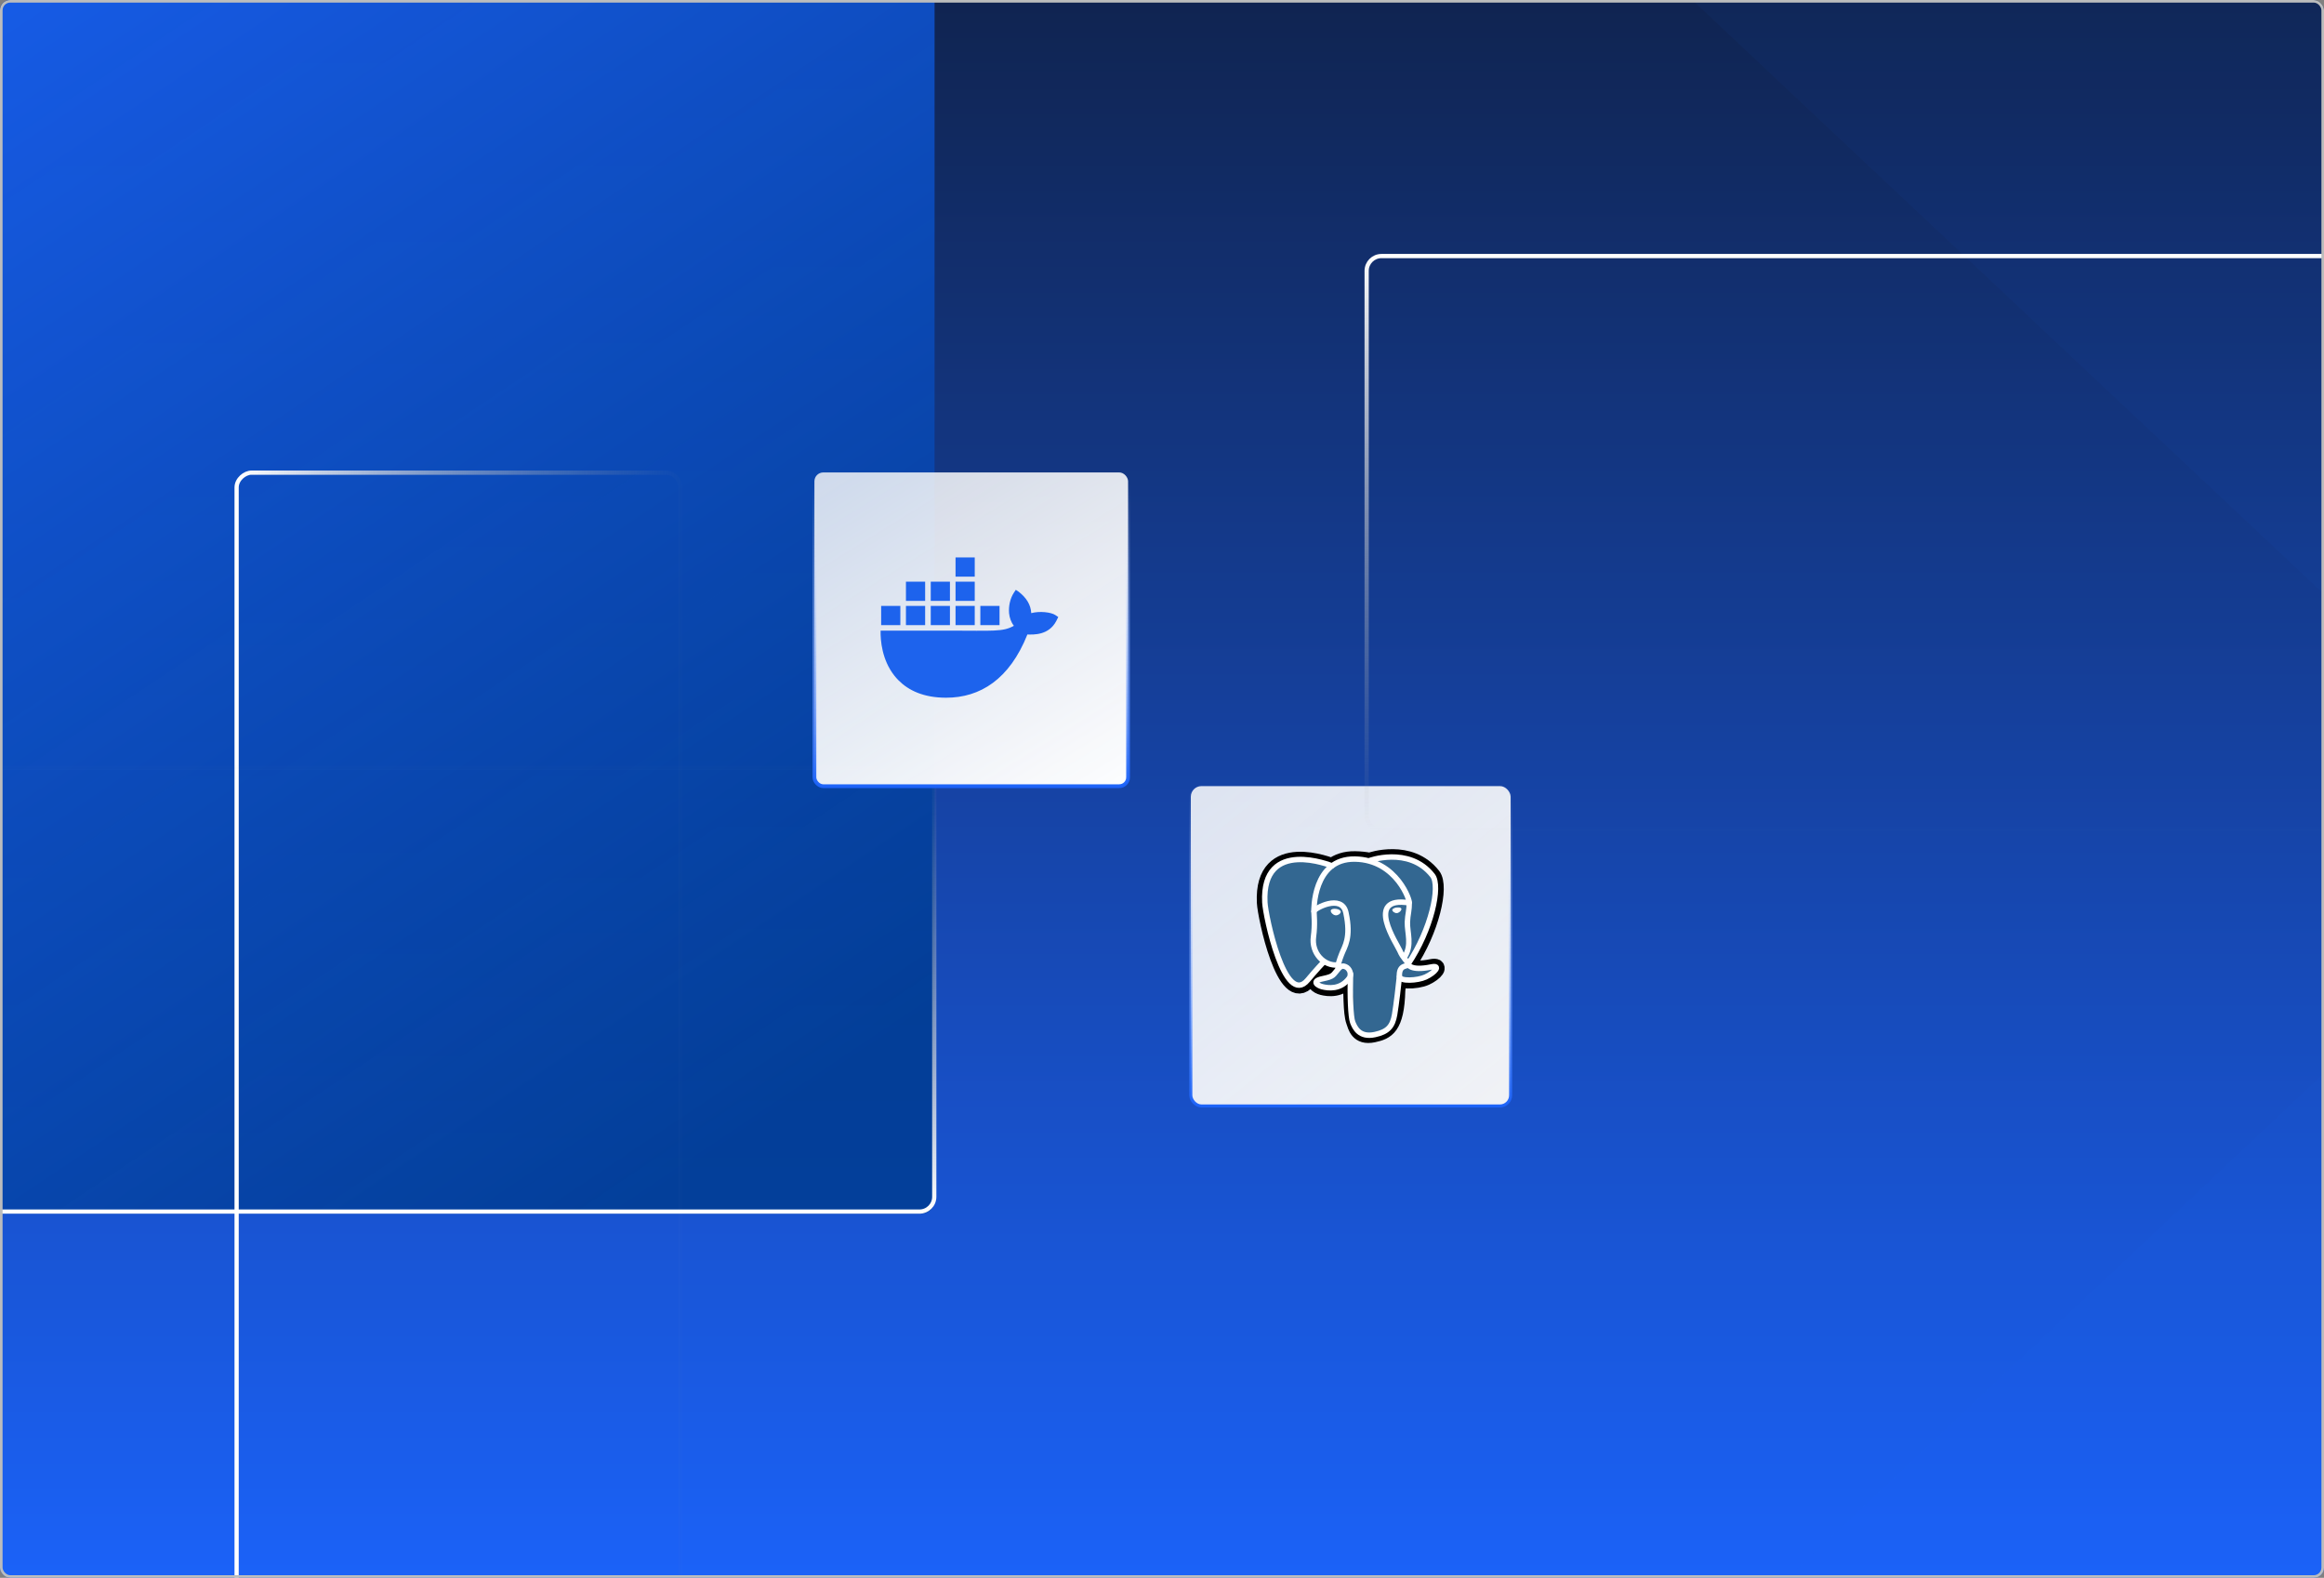 <svg width="1245" height="845" viewBox="0 0 1245 845" fill="none" xmlns="http://www.w3.org/2000/svg">
<rect x="0" y="0" width="1245" height="845" fill="#808080" stroke="none"/>
<g clip-path="url(#clip0_1390_5960)">
<rect width="1245" height="845" rx="5.517" fill="url(#paint0_linear_1390_5960)"/>
<rect x="-85.34" y="-294" width="586" height="944" rx="7.019" fill="url(#paint1_linear_1390_5960)"/>
<g opacity="0.04" clip-path="url(#clip1_1390_5960)">
<path d="M1242.32 -313.056H573.629L1381.36 446.483L573.629 1205.91H1242.32L2050.24 446.483L1242.32 -313.056Z" fill="#1B62F8"/>
</g>
<rect x="126.761" y="912.868" width="659.736" height="237.736" rx="7.924" transform="rotate(-90 126.761 912.868)" stroke="url(#paint2_linear_1390_5960)" stroke-width="2.264"/>
<rect x="500.497" y="648.868" width="583.736" height="237.736" rx="7.924" transform="rotate(-180 500.497 648.868)" stroke="url(#paint3_linear_1390_5960)" stroke-width="2.264"/>
<rect x="637.944" y="420.997" width="171.309" height="171.309" rx="5.709" fill="url(#paint4_linear_1390_5960)" stroke="url(#paint5_linear_1390_5960)" stroke-width="1.631"/>
<g clip-path="url(#clip2_1390_5960)">
<path d="M748.49 530.34C749.15 524.838 748.952 524.032 753.05 524.923L754.09 525.014C757.241 525.158 761.363 524.507 763.785 523.382C768.997 520.964 772.088 516.925 766.948 517.986C755.224 520.405 754.418 516.435 754.418 516.435C766.798 498.066 771.974 474.747 767.506 469.039C755.322 453.47 734.231 460.833 733.878 461.024L733.766 461.044C731.449 460.564 728.856 460.277 725.944 460.23C720.638 460.142 716.612 461.62 713.558 463.937C713.558 463.937 675.933 448.436 677.683 483.431C678.056 490.876 688.354 539.763 700.637 524.996C705.127 519.597 709.465 515.032 709.465 515.032C711.62 516.463 714.199 517.193 716.904 516.931L717.113 516.752C717.048 517.423 717.077 518.079 717.197 518.855C714.033 522.39 714.963 523.011 708.637 524.313C702.236 525.632 705.996 527.981 708.451 528.595C711.427 529.339 718.312 530.393 722.966 523.88L722.781 524.623C724.022 525.617 723.938 531.761 724.114 536.151C724.29 540.541 724.584 544.638 725.479 547.054C726.374 549.469 727.43 555.69 735.744 553.909C742.693 552.419 748.006 550.276 748.49 530.34Z" fill="black" stroke="black" stroke-width="8.717"/>
<path d="M766.949 517.986C755.223 520.405 754.417 516.435 754.417 516.435C766.798 498.064 771.973 474.745 767.507 469.038C755.323 453.47 734.231 460.832 733.879 461.024L733.765 461.044C731.449 460.563 728.856 460.276 725.942 460.229C720.636 460.142 716.612 461.62 713.558 463.936C713.558 463.936 675.932 448.435 677.682 483.431C678.054 490.875 688.352 539.762 700.636 524.996C705.126 519.597 709.464 515.031 709.464 515.031C711.618 516.463 714.198 517.193 716.902 516.931L717.112 516.752C717.046 517.423 717.076 518.078 717.196 518.855C714.031 522.39 714.961 523.011 708.635 524.313C702.234 525.632 705.995 527.981 708.45 528.595C711.426 529.339 718.312 530.393 722.964 523.88L722.779 524.623C724.019 525.616 724.889 531.083 724.744 536.038C724.598 540.994 724.5 544.396 725.477 547.054C726.454 549.711 727.428 555.69 735.744 553.908C742.692 552.419 746.293 548.56 746.794 542.124C747.15 537.548 747.954 538.224 748.005 534.133L748.65 532.196C749.394 525.993 748.768 523.991 753.049 524.922L754.09 525.014C757.241 525.157 761.364 524.507 763.785 523.382C768.997 520.963 772.088 516.925 766.949 517.986H766.949Z" fill="#336791"/>
<path d="M723.468 521.542C723.145 533.084 723.549 544.707 724.678 547.532C725.809 550.357 728.227 555.851 736.544 554.07C743.492 552.58 746.02 549.697 747.117 543.335C747.925 538.653 749.482 525.653 749.682 522.989" stroke="white" stroke-width="2.906" stroke-linecap="round" stroke-linejoin="round"/>
<path d="M713.5 463.678C713.5 463.678 675.848 448.289 677.598 483.285C677.971 490.729 688.27 539.618 700.553 524.851C705.042 519.451 709.102 515.216 709.102 515.216" stroke="white" stroke-width="2.906" stroke-linecap="round" stroke-linejoin="round"/>
<path d="M733.837 460.869C732.534 461.278 754.781 452.737 767.425 468.892C771.891 474.6 766.716 497.919 754.335 516.29" stroke="white" stroke-width="2.906" stroke-linecap="round" stroke-linejoin="round"/>
<path d="M754.335 516.29C754.335 516.29 755.142 520.261 766.868 517.841C772.005 516.779 768.913 520.818 763.703 523.238C759.426 525.223 749.839 525.731 749.682 522.989C749.279 515.913 754.728 518.063 754.335 516.29ZM754.335 516.29C753.979 514.693 751.543 513.126 749.931 509.218C748.524 505.807 730.631 479.648 754.893 483.533C755.782 483.349 748.565 460.455 725.859 460.083C703.158 459.711 703.902 488 703.902 488" stroke="white" stroke-width="2.906" stroke-linecap="round" stroke-linejoin="bevel"/>
<path d="M717.113 518.71C713.948 522.245 714.879 522.866 708.553 524.168C702.152 525.488 705.913 527.836 708.367 528.449C711.343 529.194 718.229 530.248 722.882 523.734C724.299 521.75 722.873 518.585 720.927 517.779C719.987 517.389 718.729 516.901 717.113 518.71Z" stroke="white" stroke-width="2.906" stroke-linecap="round" stroke-linejoin="round"/>
<path d="M716.906 518.648C716.587 516.569 717.589 514.096 718.663 511.202C720.276 506.86 723.999 502.517 721.021 488.745C718.801 478.481 703.912 486.609 703.903 488C703.894 489.391 704.576 495.054 703.654 501.648C702.451 510.253 709.129 517.53 716.82 516.786" stroke="white" stroke-width="2.906" stroke-linecap="round" stroke-linejoin="round"/>
<path d="M713.363 487.792C713.296 488.267 714.233 489.535 715.455 489.705C716.675 489.875 717.72 488.884 717.786 488.409C717.852 487.934 716.916 487.41 715.693 487.24C714.473 487.069 713.428 487.317 713.363 487.792H713.363Z" fill="white" stroke="white" stroke-width="0.969"/>
<path d="M750.526 486.823C750.592 487.298 749.656 488.566 748.434 488.736C747.213 488.906 746.168 487.915 746.101 487.44C746.037 486.965 746.973 486.441 748.194 486.271C749.416 486.101 750.46 486.348 750.526 486.823V486.823Z" fill="white" stroke="white" stroke-width="0.484"/>
<path d="M754.893 483.533C755.094 487.262 754.09 489.801 753.964 493.77C753.776 499.539 756.714 506.142 752.287 512.753" stroke="white" stroke-width="2.906" stroke-linecap="round" stroke-linejoin="round"/>
</g>
<rect x="436.296" y="253.013" width="168.033" height="168.033" rx="4.751" fill="url(#paint6_linear_1390_5960)" stroke="url(#paint7_linear_1390_5960)" stroke-width="2.025"/>
<path d="M565.378 329.404C563.044 327.834 556.912 327.163 552.454 328.364C552.213 323.923 549.924 320.181 545.735 316.916L544.184 315.875L543.151 317.436C541.12 320.52 540.264 324.628 540.567 328.362C540.806 330.663 541.607 333.25 543.151 335.126C537.349 338.492 532.001 337.728 508.315 337.728H471.746C471.639 343.076 472.499 353.364 479.041 361.739C479.764 362.665 480.557 363.559 481.416 364.422C486.735 369.748 494.772 373.654 506.79 373.665C525.123 373.682 540.831 363.772 550.386 339.811C553.53 339.863 561.83 340.375 565.891 332.526C565.991 332.394 566.925 330.444 566.925 330.444L565.376 329.403L565.378 329.404ZM495.611 324.513H485.328V334.797H495.611V324.513ZM508.897 324.513H498.613V334.797H508.897V324.513ZM522.182 324.513H511.899V334.797H522.182V324.513ZM535.467 324.513H525.184V334.797H535.467V324.513ZM482.326 324.513H472.043V334.797H482.326V324.513ZM495.611 311.525H485.328V321.808H495.611V311.525ZM508.897 311.525H498.613V321.808H508.897V311.525ZM522.182 311.525H511.899V321.808H522.182V311.525ZM522.182 298.536H511.899V308.819H522.182V298.536Z" fill="#1D63ED"/>
<rect x="732.132" y="137.132" width="659.736" height="307.736" rx="7.924" stroke="url(#paint8_linear_1390_5960)" stroke-width="2.264"/>
</g>
<rect x="0.69" y="0.69" width="1243.62" height="843.621" rx="4.827" stroke="#BCBDBD" stroke-width="1.379"/>
<defs>
<linearGradient id="paint0_linear_1390_5960" x1="1245.36" y1="845" x2="1245.36" y2="-8.35336e-07" gradientUnits="userSpaceOnUse">
<stop stop-color="#1B62F8"/>
<stop offset="1" stop-color="#102451"/>
</linearGradient>
<linearGradient id="paint1_linear_1390_5960" x1="207.66" y1="-294" x2="684.369" y2="417.436" gradientUnits="userSpaceOnUse">
<stop stop-color="#1B62F8"/>
<stop offset="1" stop-color="#003C92" stop-opacity="0.87"/>
</linearGradient>
<linearGradient id="paint2_linear_1390_5960" x1="456.629" y1="914" x2="456.629" y2="1154" gradientUnits="userSpaceOnUse">
<stop stop-color="white"/>
<stop offset="1" stop-color="#999999" stop-opacity="0"/>
</linearGradient>
<linearGradient id="paint3_linear_1390_5960" x1="794.629" y1="650" x2="794.629" y2="890" gradientUnits="userSpaceOnUse">
<stop stop-color="white"/>
<stop offset="1" stop-color="#999999" stop-opacity="0"/>
</linearGradient>
<linearGradient id="paint4_linear_1390_5960" x1="602.55" y1="332.293" x2="839.56" y2="628.375" gradientUnits="userSpaceOnUse">
<stop stop-color="white" stop-opacity="0.82"/>
<stop offset="1" stop-color="#F4F5F6"/>
</linearGradient>
<linearGradient id="paint5_linear_1390_5960" x1="637.129" y1="593.076" x2="637.129" y2="420.181" gradientUnits="userSpaceOnUse">
<stop stop-color="#1B62F8"/>
<stop offset="1" stop-color="white" stop-opacity="0"/>
</linearGradient>
<linearGradient id="paint6_linear_1390_5960" x1="423.757" y1="164.157" x2="593.77" y2="438.627" gradientUnits="userSpaceOnUse">
<stop stop-color="#F4F5F6" stop-opacity="0.77"/>
<stop offset="1" stop-color="white"/>
</linearGradient>
<linearGradient id="paint7_linear_1390_5960" x1="435.283" y1="258.528" x2="435.283" y2="422.013" gradientUnits="userSpaceOnUse">
<stop stop-color="white" stop-opacity="0"/>
<stop offset="1" stop-color="#1B62F8"/>
</linearGradient>
<linearGradient id="paint8_linear_1390_5960" x1="1062" y1="136" x2="1062" y2="446" gradientUnits="userSpaceOnUse">
<stop stop-color="white"/>
<stop offset="1" stop-color="#999999" stop-opacity="0"/>
</linearGradient>
<clipPath id="clip0_1390_5960">
<rect width="1245" height="845" rx="5.517" fill="white"/>
</clipPath>
<clipPath id="clip1_1390_5960">
<rect width="7007.02" height="1558" fill="white" transform="translate(573.629 -332)"/>
</clipPath>
<clipPath id="clip2_1390_5960">
<rect width="100.719" height="103.822" fill="white" transform="translate(673.148 454.76)"/>
</clipPath>
</defs>
</svg>
